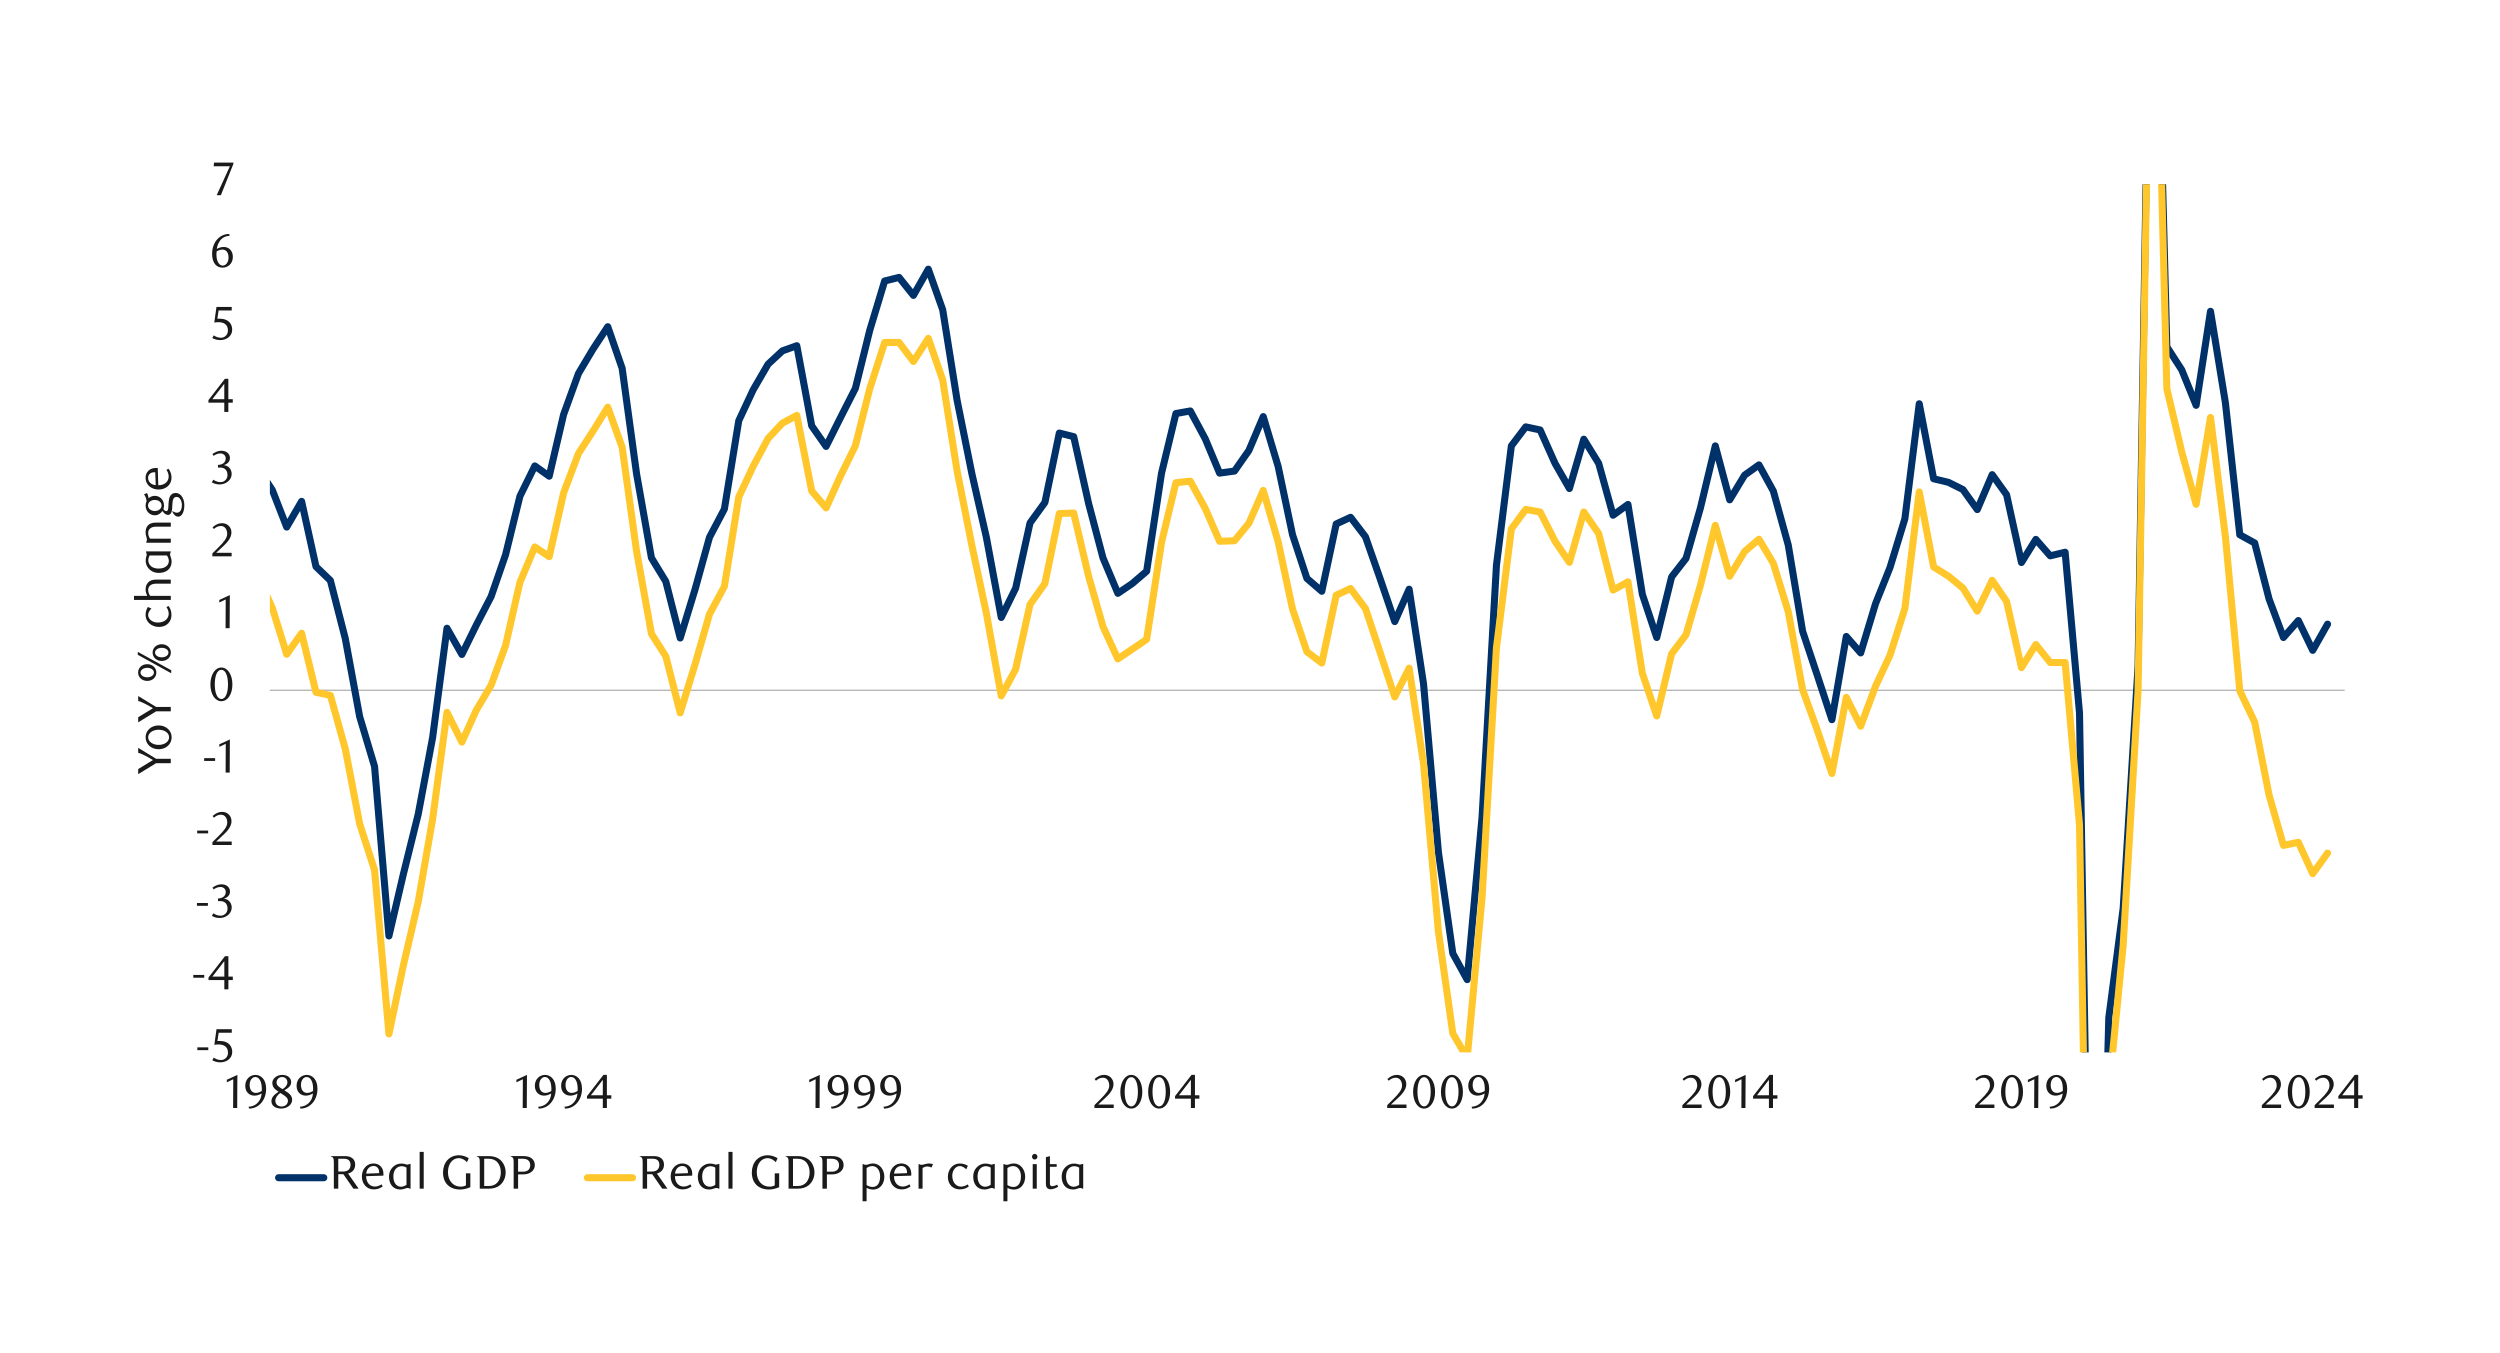 <?xml version="1.0" encoding="UTF-8"?>
<svg id="Layer_22" data-name="Layer 22" xmlns="http://www.w3.org/2000/svg" xmlns:xlink="http://www.w3.org/1999/xlink" viewBox="0 0 1460 790">
  <defs>
    <style>
      .cls-1, .cls-2, .cls-3, .cls-4 {
        fill: none;
      }

      .cls-2 {
        stroke: #a6a6a6;
        stroke-width: .69px;
      }

      .cls-2, .cls-3, .cls-4 {
        stroke-linejoin: round;
      }

      .cls-3 {
        stroke: #ffc72c;
      }

      .cls-3, .cls-4 {
        stroke-linecap: round;
        stroke-width: 4.12px;
      }

      .cls-5 {
        isolation: isolate;
      }

      .cls-6 {
        clip-path: url(#clippath-1);
      }

      .cls-7 {
        clip-path: url(#clippath-2);
      }

      .cls-4 {
        stroke: #003168;
      }

      .cls-8 {
        fill: #1a1a1a;
      }

      .cls-9 {
        clip-path: url(#clippath);
      }
    </style>
    <clipPath id="clippath">
      <rect class="cls-1" x="68.5" y="55.4" width="1323" height="679.2"/>
    </clipPath>
    <clipPath id="clippath-1">
      <rect class="cls-1" x="157.6" y="107.6" width="1212.6" height="507"/>
    </clipPath>
    <clipPath id="clippath-2">
      <rect class="cls-1" x="157.6" y="107.6" width="1212.6" height="507"/>
    </clipPath>
  </defs>
  <g class="cls-9">
    <g>
      <path class="cls-2" d="M157.6,403.1h1211.7"/>
      <g class="cls-6">
        <path class="cls-4" d="M-760.14,11.38l8.38,78,8.7,51,8.4-26.4,8.4,88.8,8.7-28.8,8.4,22.8,8.7-50.7,8.4-83.1,8.4,48.6,8.7-13.8,8.4,115.2,8.4-29.1,8.7-24,8.4-14.4,8.4-86.7,8.7,54.6,8.4-55.5,8.7,64.8,8.4,53.1,8.4,94.8,8.7,3.3,8.4-15.9,8.4,34.5,8.7-46.5,8.4-26.1,8.7-47.1,8.4-42,8.4-23.1,8.7,99.9,8.4,12.6,8.4-1.5,8.7,32.7,8.4,17.7,8.7,3,8.4,54.3,8.4,48.3,8.7-123.6,8.4-75,8.4-41.7,8.7-8.1,8.4,3.9,8.7,107.7,8.4-54.6,8.4-129,8.7,83.4,8.4-7.5,8.4,22.2,8.7,75.6,8.4-3,8.4,19.5,8.7,101.7,8.4,58.2,8.7-10.8,8.4-80.4,8.4-72.6,8.7-100.8,8.4-38.4,8.4,64.5,8.7,43.8,8.4,9,8.7,71.1,8.4-5.4,8.4-61.8,8.7,29.1,8.4-7.5,8.4-15,8.7,27.6,8.4,2.7,8.7-27.9,8.4,8.7,8.4,12,8.7,4.5,8.4,59.1,8.4,34.8,8.7-30.3,8.4-62.1,8.7-49.8,8.4,36,8.4,79.8,8.7,138.61,8.4,92.4,8.4-.6,8.7,18.9,8.4-113.7,8.4-131.4,8.7-87.3,8.4-95.7,8.7-4.2,8.4,1.5,8.4,30.6,8.7-13.8,8.4,8.4,8.4,70.8,8.7-36.6,8.4,1.5,8.7,69,8.4-11.1,8.4,49.5,8.7,95.4,8.4-99.6,8.4-30.3,8.7-60.9,8.4-89.4,8.7,37.5,8.4,17.4,8.4,66,8.7,26.1,8.4,12.9,8.4,21.6,8.7-15,8.4,38.1,8.4,8.1,8.7,33.9,8.4,45.6,8.7,29.1,8.4,99,8.4-36,8.7-35.1,8.4-44.7,8.4-63.9,8.7,15.3,8.4-17.1,8.7-16.8,8.4-24.3,8.4-34.2,8.7-17.7,8.4,6,8.4-36,8.7-24,8.4-14.1,8.7-13.2,8.4,24.3,8.4,61.5,8.7,49.2,8.4,13.8,8.4,33,8.7-28.5,8.4-30.3,8.7-16.5,8.4-51.6,8.4-18,8.7-15,8.4-7.8,8.4-3,8.7,46.8,8.4,12,8.4-16.8,8.7-17.1,8.4-33.9,8.7-28.8,8.4-2.1,8.4,10.5,8.7-15.3,8.4,23.7,8.4,52.8,8.7,43.2,8.4,36.9,8.7,46.8,8.4-17.1,8.4-38.1,8.7-12,8.4-40.5,8.4,2.1,8.7,39,8.4,31.8,8.7,20.7,8.4-5.7,8.4-7.2,8.7-57.3,8.4-34.8,8.4-1.5,8.7,16.2,8.4,20.1,8.7-1.2,8.4-12,8.4-19.8,8.7,29.1,8.4,39.9,8.4,25.5,8.7,7.5,8.4-39.3,8.4-3.9,8.7,11.4,8.4,24,8.7,25.5,8.4-18.9,8.4,55.2,8.7,98.4,8.4,59.1,8.4,15.3,8.7-95.1,8.4-147,8.7-69.6,8.4-11.1,8.4,1.8,8.7,19.5,8.4,14.7,8.4-28.8,8.7,14.1,8.4,30.3,8.7-6.3,8.4,52.5,8.4,25.2,8.7-35.4,8.4-10.8,8.4-29.4,8.7-36.3,8.4,31.5,8.7-14.4,8.4-6,8.4,15.3,8.7,31.5,8.4,50.4,8.4,25.2,8.7,26.4,8.4-48.6,8.4,9.6,8.7-28.8,8.4-21,8.7-28.5,8.4-67.2,8.4,43.8,8.7,2.1,8.4,4.2,8.4,11.7,8.7-20.4,8.4,11.7,8.7,39.6,8.4-13.5,8.4,9.6,8.7-2.1,8.4,93.9,8.4,502.79,8.7-324.88,8.4-63.9,8.7-141.31,8.4-508.21,8.4,321.61,8.7,13.5,8.4,20.7,8.4-54.9,8.7,53.4,8.4,77.1,8.7,4.8,8.4,32.7,8.4,22.5,8.7-9.9,8.4,17.4,8.66-15.3"/>
      </g>
      <g class="cls-7">
        <path class="cls-3" d="M-760.14,98.9l8.38,75.3,8.7,48.9,8.4-26.1,8.4,87,8.7-28.8,8.4,23.1,8.7-49.5,8.4-81.3,8.4,48,8.7-13.2,8.4,112.2,8.4-29.1,8.7-24.3,8.4-15.3,8.4-84.9,8.7,53.1,8.4-53.7,8.7,65.4,8.4,51.6,8.4,93,8.7,1.8,8.4-16.5,8.4,33.6,8.7-48.3,8.4-29.1,8.7-51.3,8.4-44.1,8.4-22.5,8.7,98.1,8.4,10.5,8.4-1.8,8.7,31.2,8.4,17.1,8.7,3.3,8.4,51.9,8.4,46.2,8.7-123,8.4-2.1,8.4-40.8,8.7-10.5,8.4,3,8.7,31.2,8.4-55.2,8.4-126.6,8.7,82.5,8.4-4.2,8.4,23.4,8.7,78.6,8.4-.3,8.4,18.6,8.7,103.8,8.4,55.8,8.7-11.4,8.4-77.7,8.4-72,8.7-101.1,8.4-39.3,8.4,60.9,8.7,40.5,8.4,7.8,8.7,69.9,8.4-7.5,8.4-62.7,8.7,26.7,8.4-9.3,8.4-16.8,8.7,24.9,8.4,2.4,8.7-27.6,8.4,11.1,8.4,14.4,8.7,8.1,8.4,60.9,8.4,38.4,8.7-28.2,8.4-62.4,8.7-50.1,8.4,33.6,8.4,80.4,8.7,136.5,8.4,90.3,8.4-2.7,8.7,14.7,8.4-114,8.4-131.1,8.7-87.9,8.4-96.6,8.7-4.5,8.4,1.5,8.4,30.3,8.7-13.2,8.4,7.5,8.4,69.3,8.7-36.3,8.4,1.8,8.7,69,8.4-10.5,8.4,51,8.7,96.6,8.4-95.1,8.4-24.9,8.7-57,8.4-87,8.7,35.4,8.4,14.7,8.4,67.2,8.7,32.7,8.4,18.9,8.4,27,8.7-12.3,8.4,34.5,8.4,1.8,8.7,31.2,8.4,43.8,8.7,27,8.4,95.7,8.4-39.9,8.7-37.2,8.4-48.3,8.4-62.4,8.7,17.4,8.4-18.6,8.7-14.7,8.4-23.1,8.4-36.9,8.7-20.7,8.4,5.7,8.4-37.2,8.7-23.1,8.4-12.9,8.7-14.1,8.4,23.4,8.4,60.6,8.7,48.3,8.4,13.2,8.4,33,8.7-28.5,8.4-29.1,8.7-16.2,8.4-52.2,8.4-18,8.7-16.2,8.4-9,8.4-4.5,8.7,44.1,8.4,9.9,8.4-18.6,8.7-17.7,8.4-33.3,8.7-27h8.4l8.4,11.1,8.7-13.5,8.4,24.3,8.4,53.1,8.7,43.8,8.4,39.3,8.7,48.3,8.4-15.6,8.4-37.8,8.7-12.3,8.4-40.8,8.4-.3,8.7,36.9,8.4,29.4,8.7,18.9,8.4-5.7,8.4-5.7,8.7-56.7,8.4-34.8,8.4-.9,8.7,15.9,8.4,19.2,8.7-.3,8.4-10.2,8.4-19.2,8.7,30,8.4,39.3,8.4,24.9,8.7,6.6,8.4-39.6,8.4-3.9,8.7,11.7,8.4,25.2,8.7,26.4,8.4-16.8,8.4,55.8,8.7,98.1,8.4,59.4,8.4,14.4,8.7-93.9,8.4-145.8,8.7-69.3,8.4-11.4,8.4,1.5,8.7,17.1,8.4,12.3,8.4-29.4,8.7,12.6,8.4,33,8.7-4.8,8.4,53.4,8.4,24.9,8.7-36.3,8.4-11.1,8.4-28.8,8.7-35.1,8.4,29.7,8.7-14.4,8.4-7.2,8.4,14.1,8.7,28.2,8.4,45.6,8.4,23.1,8.7,25.8,8.4-44.4,8.4,16.8,8.7-23.4,8.4-18,8.7-27.3,8.4-68.1,8.4,43.8,8.7,5.4,8.4,6.9,8.4,13.5,8.7-18,8.4,12.3,8.7,38.7,8.4-13.5,8.4,10.5h8.7l8.4,94.8,8.4,492.87,8.7-336.87,8.4-85.8,8.7-148.5,8.4-505.8,8.4,329.4,8.7,36.9,8.4,30.6,8.4-50.7,8.7,69.6,8.4,90,8.7,18.3,8.4,42.6,8.4,29.4,8.7-1.8,8.4,18.3,8.66-12"/>
      </g>
      <g class="cls-5">
        <path class="cls-8" d="M115.24,613.29v-1.63h6.4v1.63h-6.4Z"/>
        <path class="cls-8" d="M135.36,603.13h-7.67l-.72,4.83c.41-.03.83-.05,1.21-.05,5.85,0,7.45,3.59,7.45,6.46,0,3.7-3.26,6.04-6.93,6.04-1.49,0-2.93-.25-4.72-1.19l.86-1.57c1.33.94,2.79,1.41,4.28,1.41,2.02,0,4.03-1.68,4.03-4.2,0-3.95-2.9-4.91-5.58-4.91-.86,0-1.71.11-2.4.22l1.27-9.11h8.92v2.07Z"/>
      </g>
      <g class="cls-5">
        <path class="cls-8" d="M112.88,570.99v-1.63h6.4v1.63h-6.4Z"/>
        <path class="cls-8" d="M133.38,572.34v5.44h-2.37v-5.44h-9.25v-1.49l9.61-12.42h2.01v11.92h2.59v1.99h-2.59ZM131.01,561.3l-6.98,9.05h6.98v-9.05Z"/>
      </g>
      <g class="cls-5">
        <path class="cls-8" d="M115.02,528.99v-1.63h6.4v1.63h-6.4Z"/>
        <path class="cls-8" d="M135.31,530.12c0,3.37-3.34,5.99-6.98,5.99-1.38,0-2.87-.25-4.58-1.19l.83-1.57c1.35.94,2.79,1.41,4.31,1.41,2.07,0,4-1.66,4-4.14,0-2.87-1.79-4.36-4.11-4.36h-1.46v-1.55c2.65-.08,4.53-1.38,4.53-3.84,0-1.68-1.38-2.87-3.06-2.87-1.46,0-2.65.47-4.03,1.41l-.66-1.05c1.63-1.19,3.34-1.93,5.16-1.93,3.01,0,5.05,1.74,5.05,4.22,0,2.24-1.55,3.51-3.51,4.22,2.71.22,4.53,2.4,4.53,5.25Z"/>
      </g>
      <g class="cls-5">
        <path class="cls-8" d="M115.16,486.69v-1.63h6.4v1.63h-6.4Z"/>
        <path class="cls-8" d="M124.05,493.48v-1.66l3.64-3.62c3.04-3.01,5.02-5.38,5.02-7.81,0-2.65-1.41-4.61-3.67-4.61-1.6,0-2.98.72-4.08,1.77l-.8-.99c1.79-1.6,3.42-2.43,5.58-2.43,3.04,0,5.46,2.24,5.46,5.49s-2.9,6.18-4.58,7.76l-4.36,4.06h9.05v2.04h-11.26Z"/>
      </g>
      <g class="cls-5">
        <path class="cls-8" d="M119.23,444.39v-1.63h6.4v1.63h-6.4Z"/>
        <path class="cls-8" d="M131.76,451.18l.08-16.81-3.75,1.79v-1.49l6.16-2.84-.11,19.35h-2.37Z"/>
      </g>
      <g class="cls-5">
        <path class="cls-8" d="M129.26,409.51c-3.64,0-6.38-4.08-6.38-9.77s2.71-9.91,6.38-9.91,6.46,4.14,6.46,9.88-2.73,9.8-6.46,9.8ZM129.29,391.16c-2.57,0-3.86,3.67-3.86,8.53s1.35,8.53,3.86,8.53,3.86-3.7,3.86-8.47-1.3-8.58-3.86-8.58Z"/>
      </g>
      <g class="cls-5">
        <path class="cls-8" d="M131.73,366.88l.08-16.81-3.75,1.79v-1.49l6.16-2.84-.11,19.35h-2.37Z"/>
      </g>
      <g class="cls-5">
        <path class="cls-8" d="M124.01,324.88v-1.66l3.64-3.62c3.04-3.01,5.02-5.38,5.02-7.81,0-2.65-1.41-4.61-3.67-4.61-1.6,0-2.98.72-4.08,1.77l-.8-.99c1.79-1.6,3.42-2.43,5.58-2.43,3.04,0,5.46,2.24,5.46,5.49s-2.9,6.18-4.58,7.76l-4.36,4.06h9.05v2.04h-11.26Z"/>
      </g>
      <g class="cls-5">
        <path class="cls-8" d="M135.28,276.92c0,3.37-3.34,5.99-6.98,5.99-1.38,0-2.87-.25-4.58-1.19l.83-1.57c1.35.94,2.79,1.41,4.31,1.41,2.07,0,4-1.66,4-4.14,0-2.87-1.79-4.36-4.11-4.36h-1.46v-1.55c2.65-.08,4.53-1.38,4.53-3.84,0-1.68-1.38-2.87-3.06-2.87-1.46,0-2.65.47-4.03,1.41l-.66-1.05c1.63-1.19,3.34-1.93,5.16-1.93,3.01,0,5.05,1.74,5.05,4.22,0,2.24-1.55,3.51-3.51,4.22,2.71.22,4.53,2.4,4.53,5.25Z"/>
      </g>
      <g class="cls-5">
        <path class="cls-8" d="M133.35,235.14v5.44h-2.37v-5.44h-9.25v-1.49l9.61-12.42h2.01v11.92h2.59v1.99h-2.59ZM130.98,224.1l-6.98,9.05h6.98v-9.05Z"/>
      </g>
      <g class="cls-5">
        <path class="cls-8" d="M135.33,181.33h-7.67l-.72,4.83c.41-.03.83-.05,1.21-.05,5.85,0,7.45,3.59,7.45,6.46,0,3.7-3.26,6.04-6.93,6.04-1.49,0-2.93-.25-4.72-1.19l.86-1.57c1.33.94,2.79,1.41,4.28,1.41,2.02,0,4.03-1.68,4.03-4.2,0-3.95-2.9-4.91-5.58-4.91-.86,0-1.71.11-2.4.22l1.27-9.11h8.92v2.07Z"/>
      </g>
      <g class="cls-5">
        <path class="cls-8" d="M134.15,137.71c-4,.22-5.49,2.4-6.38,4.03-.52.91-1.02,2.46-1.16,3.64,1.46-.83,2.82-1.16,4.08-1.16,2.9,0,5.3,2.12,5.3,5.8,0,4.06-2.98,6.29-5.99,6.29-3.39,0-6.13-2.48-6.13-8.09,0-6.71,4.36-11.59,9.94-11.59l.33,1.08ZM126.39,148.42c0,1.57.25,3.17.64,4.09.69,1.74,1.77,2.59,3.01,2.59,1.77,0,3.42-1.79,3.42-4.61,0-3.15-1.46-4.72-3.53-4.72-1.05,0-2.18.3-3.42,1.02-.08.52-.11,1.08-.11,1.63Z"/>
      </g>
      <g class="cls-5">
        <path class="cls-8" d="M128.98,113.98h-2.43l7.7-16.89h-9.44l.17-2.12h11.32v.75l-7.31,18.27Z"/>
      </g>
      <g class="cls-5">
        <path class="cls-8" d="M136.14,647.08l.08-16.81-3.75,1.79v-1.49l6.16-2.84-.11,19.35h-2.37Z"/>
        <path class="cls-8" d="M145.17,646.34c3.81-.22,5.66-2.4,6.62-4.11.52-.91.91-2.46.99-3.64-1.38.86-2.9,1.27-4.17,1.27-2.95,0-5.38-2.07-5.38-5.74,0-4.06,2.93-6.38,5.96-6.38s6.24,2.46,6.24,8.09c0,6.68-4.33,11.59-9.94,11.59l-.33-1.08ZM152.9,636.09c-.03-1.99-.25-3.53-.77-4.67-.72-1.71-1.79-2.46-3.04-2.46-1.68,0-3.29,1.77-3.29,4.61,0,3.12,1.52,4.69,3.64,4.69,1.02,0,2.21-.39,3.42-1.13.03-.39.03-.66.03-1.05Z"/>
        <path class="cls-8" d="M159.02,632.45c0-2.62,2.76-4.72,5.77-4.72s5.25,1.63,5.25,4.2c0,2.37-1.82,3.59-3.97,4.83l.55.33c1.9,1.21,4,2.54,4,5.24s-2.79,5.08-6.4,5.08c-3.06,0-5.71-1.44-5.71-4.31s2.68-4.47,4.2-5.55c-1.57-.99-3.67-2.24-3.67-5.11ZM160.79,642.78c0,1.79,1.24,3.42,3.64,3.42s3.73-1.63,3.73-3.42c0-.8-.39-1.55-1.19-2.26-1.08-.99-2.57-1.77-3.31-2.24-1.49,1.1-2.87,2.79-2.87,4.5ZM167.86,632.04c0-.66-.22-1.35-.66-1.93-.5-.66-1.38-1.13-2.43-1.13-.97,0-1.74.33-2.29.88-.66.61-.97,1.38-.97,2.32,0,1.74,1.6,2.73,3.06,3.62l.44.25c1.46-.8,2.84-2.35,2.84-4Z"/>
        <path class="cls-8" d="M175.14,646.34c3.81-.22,5.66-2.4,6.62-4.11.52-.91.91-2.46.99-3.64-1.38.86-2.9,1.27-4.17,1.27-2.95,0-5.38-2.07-5.38-5.74,0-4.06,2.93-6.38,5.96-6.38s6.24,2.46,6.24,8.09c0,6.68-4.33,11.59-9.94,11.59l-.33-1.08ZM182.87,636.09c-.03-1.99-.25-3.53-.77-4.67-.72-1.71-1.79-2.46-3.04-2.46-1.68,0-3.29,1.77-3.29,4.61,0,3.12,1.52,4.69,3.64,4.69,1.02,0,2.21-.39,3.42-1.13.03-.39.03-.66.03-1.05Z"/>
      </g>
      <g class="cls-5">
        <path class="cls-8" d="M305.26,647.08l.08-16.81-3.75,1.79v-1.49l6.16-2.84-.11,19.35h-2.37Z"/>
        <path class="cls-8" d="M314.29,646.34c3.81-.22,5.66-2.4,6.62-4.11.52-.91.91-2.46.99-3.64-1.38.86-2.9,1.27-4.17,1.27-2.95,0-5.38-2.07-5.38-5.74,0-4.06,2.93-6.38,5.96-6.38s6.24,2.46,6.24,8.09c0,6.68-4.33,11.59-9.94,11.59l-.33-1.08ZM322.02,636.09c-.03-1.99-.25-3.53-.77-4.67-.72-1.71-1.79-2.46-3.04-2.46-1.68,0-3.29,1.77-3.29,4.61,0,3.12,1.52,4.69,3.64,4.69,1.02,0,2.21-.39,3.42-1.13.03-.39.03-.66.03-1.05Z"/>
        <path class="cls-8" d="M329.63,646.34c3.81-.22,5.66-2.4,6.62-4.11.52-.91.91-2.46.99-3.64-1.38.86-2.9,1.27-4.17,1.27-2.95,0-5.38-2.07-5.38-5.74,0-4.06,2.93-6.38,5.96-6.38s6.24,2.46,6.24,8.09c0,6.68-4.33,11.59-9.94,11.59l-.33-1.08ZM337.36,636.09c-.03-1.99-.25-3.53-.77-4.67-.72-1.71-1.79-2.46-3.04-2.46-1.68,0-3.29,1.77-3.29,4.61,0,3.12,1.52,4.69,3.64,4.69,1.02,0,2.21-.39,3.42-1.13.03-.39.03-.66.03-1.05Z"/>
        <path class="cls-8" d="M354.42,641.64v5.44h-2.37v-5.44h-9.25v-1.49l9.61-12.42h2.01v11.92h2.59v1.99h-2.59ZM352.04,630.6l-6.98,9.05h6.98v-9.05Z"/>
      </g>
      <g class="cls-5">
        <path class="cls-8" d="M476.25,647.08l.08-16.81-3.75,1.79v-1.49l6.16-2.84-.11,19.35h-2.37Z"/>
        <path class="cls-8" d="M485.28,646.34c3.81-.22,5.66-2.4,6.62-4.11.52-.91.91-2.46.99-3.64-1.38.86-2.9,1.27-4.17,1.27-2.95,0-5.38-2.07-5.38-5.74,0-4.06,2.93-6.38,5.96-6.38s6.24,2.46,6.24,8.09c0,6.68-4.33,11.59-9.94,11.59l-.33-1.08ZM493.01,636.09c-.03-1.99-.25-3.53-.77-4.67-.72-1.71-1.79-2.46-3.04-2.46-1.68,0-3.29,1.77-3.29,4.61,0,3.12,1.52,4.69,3.64,4.69,1.02,0,2.21-.39,3.42-1.13.03-.39.03-.66.03-1.05Z"/>
        <path class="cls-8" d="M500.62,646.34c3.81-.22,5.66-2.4,6.62-4.11.52-.91.91-2.46.99-3.64-1.38.86-2.9,1.27-4.17,1.27-2.95,0-5.38-2.07-5.38-5.74,0-4.06,2.93-6.38,5.96-6.38s6.24,2.46,6.24,8.09c0,6.68-4.33,11.59-9.94,11.59l-.33-1.08ZM508.35,636.09c-.03-1.99-.25-3.53-.77-4.67-.72-1.71-1.79-2.46-3.04-2.46-1.68,0-3.29,1.77-3.29,4.61,0,3.12,1.52,4.69,3.64,4.69,1.02,0,2.21-.39,3.42-1.13.03-.39.03-.66.03-1.05Z"/>
        <path class="cls-8" d="M515.97,646.34c3.81-.22,5.66-2.4,6.62-4.11.52-.91.91-2.46.99-3.64-1.38.86-2.9,1.27-4.17,1.27-2.95,0-5.38-2.07-5.38-5.74,0-4.06,2.93-6.38,5.96-6.38s6.24,2.46,6.24,8.09c0,6.68-4.33,11.59-9.94,11.59l-.33-1.08ZM523.7,636.09c-.03-1.99-.25-3.53-.77-4.67-.72-1.71-1.79-2.46-3.04-2.46-1.68,0-3.29,1.77-3.29,4.61,0,3.12,1.52,4.69,3.64,4.69,1.02,0,2.21-.39,3.42-1.13.03-.39.03-.66.03-1.05Z"/>
      </g>
      <g class="cls-5">
        <path class="cls-8" d="M639.14,647.08v-1.66l3.64-3.62c3.04-3.01,5.02-5.38,5.02-7.81,0-2.65-1.41-4.61-3.67-4.61-1.6,0-2.98.72-4.08,1.77l-.8-.99c1.79-1.6,3.42-2.43,5.58-2.43,3.04,0,5.46,2.24,5.46,5.49s-2.9,6.18-4.58,7.76l-4.36,4.06h9.05v2.04h-11.26Z"/>
        <path class="cls-8" d="M660.65,647.41c-3.64,0-6.38-4.08-6.38-9.77s2.71-9.91,6.38-9.91,6.46,4.14,6.46,9.88-2.73,9.8-6.46,9.8ZM660.67,629.06c-2.57,0-3.86,3.67-3.86,8.53s1.35,8.53,3.86,8.53,3.86-3.7,3.86-8.47-1.3-8.58-3.86-8.58Z"/>
        <path class="cls-8" d="M676.9,647.41c-3.64,0-6.38-4.08-6.38-9.77s2.71-9.91,6.38-9.91,6.46,4.14,6.46,9.88-2.73,9.8-6.46,9.8ZM676.93,629.06c-2.57,0-3.86,3.67-3.86,8.53s1.35,8.53,3.86,8.53,3.86-3.7,3.86-8.47-1.3-8.58-3.86-8.58Z"/>
        <path class="cls-8" d="M697.85,641.64v5.44h-2.37v-5.44h-9.25v-1.49l9.61-12.42h2.01v11.92h2.59v1.99h-2.59ZM695.48,630.6l-6.98,9.05h6.98v-9.05Z"/>
      </g>
      <g class="cls-5">
        <path class="cls-8" d="M810.13,647.08v-1.66l3.64-3.62c3.04-3.01,5.02-5.38,5.02-7.81,0-2.65-1.41-4.61-3.67-4.61-1.6,0-2.98.72-4.08,1.77l-.8-.99c1.79-1.6,3.42-2.43,5.58-2.43,3.04,0,5.46,2.24,5.46,5.49s-2.9,6.18-4.58,7.76l-4.36,4.06h9.05v2.04h-11.26Z"/>
        <path class="cls-8" d="M831.63,647.41c-3.64,0-6.38-4.08-6.38-9.77s2.71-9.91,6.38-9.91,6.46,4.14,6.46,9.88-2.73,9.8-6.46,9.8ZM831.66,629.06c-2.57,0-3.86,3.67-3.86,8.53s1.35,8.53,3.86,8.53,3.86-3.7,3.86-8.47-1.3-8.58-3.86-8.58Z"/>
        <path class="cls-8" d="M847.89,647.41c-3.64,0-6.38-4.08-6.38-9.77s2.71-9.91,6.38-9.91,6.46,4.14,6.46,9.88-2.73,9.8-6.46,9.8ZM847.92,629.06c-2.57,0-3.86,3.67-3.86,8.53s1.35,8.53,3.86,8.53,3.86-3.7,3.86-8.47-1.3-8.58-3.86-8.58Z"/>
        <path class="cls-8" d="M859.4,646.34c3.81-.22,5.66-2.4,6.62-4.11.52-.91.91-2.46.99-3.64-1.38.86-2.9,1.27-4.17,1.27-2.95,0-5.38-2.07-5.38-5.74,0-4.06,2.93-6.38,5.96-6.38s6.24,2.46,6.24,8.09c0,6.68-4.33,11.59-9.94,11.59l-.33-1.08ZM867.13,636.09c-.03-1.99-.25-3.53-.77-4.67-.72-1.71-1.79-2.46-3.04-2.46-1.68,0-3.29,1.77-3.29,4.61,0,3.12,1.52,4.69,3.64,4.69,1.02,0,2.21-.39,3.42-1.13.03-.39.03-.66.03-1.05Z"/>
      </g>
      <g class="cls-5">
        <path class="cls-8" d="M982.49,647.08v-1.66l3.64-3.62c3.04-3.01,5.02-5.38,5.02-7.81,0-2.65-1.41-4.61-3.67-4.61-1.6,0-2.98.72-4.08,1.77l-.8-.99c1.79-1.6,3.42-2.43,5.58-2.43,3.04,0,5.46,2.24,5.46,5.49s-2.9,6.18-4.58,7.76l-4.36,4.06h9.05v2.04h-11.26Z"/>
        <path class="cls-8" d="M1003.99,647.41c-3.64,0-6.38-4.08-6.38-9.77s2.71-9.91,6.38-9.91,6.46,4.14,6.46,9.88-2.73,9.8-6.46,9.8ZM1004.02,629.06c-2.57,0-3.86,3.67-3.86,8.53s1.35,8.53,3.86,8.53,3.86-3.7,3.86-8.47-1.3-8.58-3.86-8.58Z"/>
        <path class="cls-8" d="M1016.96,647.08l.08-16.81-3.75,1.79v-1.49l6.16-2.84-.11,19.35h-2.37Z"/>
        <path class="cls-8" d="M1035.42,641.64v5.44h-2.37v-5.44h-9.25v-1.49l9.61-12.42h2.01v11.92h2.59v1.99h-2.59ZM1033.05,630.6l-6.98,9.05h6.98v-9.05Z"/>
      </g>
      <g class="cls-5">
        <path class="cls-8" d="M1153.47,647.08v-1.66l3.64-3.62c3.04-3.01,5.02-5.38,5.02-7.81,0-2.65-1.41-4.61-3.67-4.61-1.6,0-2.98.72-4.08,1.77l-.8-.99c1.79-1.6,3.42-2.43,5.58-2.43,3.04,0,5.46,2.24,5.46,5.49s-2.9,6.18-4.58,7.76l-4.36,4.06h9.05v2.04h-11.26Z"/>
        <path class="cls-8" d="M1174.98,647.41c-3.64,0-6.38-4.08-6.38-9.77s2.71-9.91,6.38-9.91,6.46,4.14,6.46,9.88-2.73,9.8-6.46,9.8ZM1175,629.06c-2.57,0-3.86,3.67-3.86,8.53s1.35,8.53,3.86,8.53,3.86-3.7,3.86-8.47-1.3-8.58-3.86-8.58Z"/>
        <path class="cls-8" d="M1187.95,647.08l.08-16.81-3.75,1.79v-1.49l6.16-2.84-.11,19.35h-2.37Z"/>
        <path class="cls-8" d="M1196.97,646.34c3.81-.22,5.66-2.4,6.62-4.11.52-.91.91-2.46.99-3.64-1.38.86-2.9,1.27-4.17,1.27-2.95,0-5.38-2.07-5.38-5.74,0-4.06,2.93-6.38,5.96-6.38s6.24,2.46,6.24,8.09c0,6.68-4.33,11.59-9.94,11.59l-.33-1.08ZM1204.7,636.09c-.03-1.99-.25-3.53-.77-4.67-.72-1.71-1.79-2.46-3.04-2.46-1.68,0-3.29,1.77-3.29,4.61,0,3.12,1.52,4.69,3.64,4.69,1.02,0,2.21-.39,3.42-1.13.03-.39.03-.66.03-1.05Z"/>
      </g>
      <g class="cls-5">
        <path class="cls-8" d="M1320.92,647.08v-1.66l3.64-3.62c3.04-3.01,5.02-5.38,5.02-7.81,0-2.65-1.41-4.61-3.67-4.61-1.6,0-2.98.72-4.08,1.77l-.8-.99c1.79-1.6,3.42-2.43,5.58-2.43,3.04,0,5.46,2.24,5.46,5.49s-2.9,6.18-4.58,7.76l-4.36,4.06h9.05v2.04h-11.26Z"/>
        <path class="cls-8" d="M1342.42,647.41c-3.64,0-6.38-4.08-6.38-9.77s2.71-9.91,6.38-9.91,6.46,4.14,6.46,9.88-2.73,9.8-6.46,9.8ZM1342.45,629.06c-2.57,0-3.86,3.67-3.86,8.53s1.35,8.53,3.86,8.53,3.86-3.7,3.86-8.47-1.3-8.58-3.86-8.58Z"/>
        <path class="cls-8" d="M1351.75,647.08v-1.66l3.64-3.62c3.04-3.01,5.02-5.38,5.02-7.81,0-2.65-1.41-4.61-3.67-4.61-1.6,0-2.98.72-4.08,1.77l-.8-.99c1.79-1.6,3.42-2.43,5.58-2.43,3.04,0,5.46,2.24,5.46,5.49s-2.9,6.18-4.58,7.76l-4.36,4.06h9.05v2.04h-11.26Z"/>
        <path class="cls-8" d="M1377.19,641.64v5.44h-2.37v-5.44h-9.25v-1.49l9.61-12.42h2.01v11.92h2.59v1.99h-2.59ZM1374.82,630.6l-6.98,9.05h6.98v-9.05Z"/>
      </g>
      <g class="cls-5">
        <path class="cls-8" d="M91.17,443.13h8.56v2.57h-8.56l-10.46,6.4v-2.98l8.61-5.25c-2.48-1.57-7.07-4.03-8.61-4.2v-2.93l10.46,6.38Z"/>
        <path class="cls-8" d="M100.25,430.58c0,3.89-3.15,6.98-7.62,6.98s-7.59-3.09-7.59-6.98,3.17-6.93,7.59-6.93,7.62,3.09,7.62,6.93ZM86.53,430.58c0,2.54,2.68,4.44,6.1,4.44s6.13-1.85,6.13-4.44-2.73-4.42-6.13-4.42-6.1,1.91-6.1,4.42Z"/>
        <path class="cls-8" d="M91.17,412.86h8.56v2.57h-8.56l-10.46,6.4v-2.98l8.61-5.25c-2.48-1.57-7.07-4.03-8.61-4.2v-2.93l10.46,6.38Z"/>
        <path class="cls-8" d="M100,391.44v1.74l-19.54-10.79v-1.71l19.54,10.76ZM91.31,392.77c0,2.71-2.21,4.89-5.33,4.89s-5.33-2.18-5.33-4.89,2.21-4.89,5.33-4.89,5.33,2.21,5.33,4.89ZM82.06,392.77c0,1.57,1.74,2.79,3.92,2.79s3.92-1.16,3.92-2.79-1.74-2.76-3.92-2.76-3.92,1.19-3.92,2.76ZM99.78,381.09c0,2.73-2.21,4.91-5.33,4.91s-5.33-2.18-5.33-4.91,2.24-4.86,5.33-4.86,5.33,2.18,5.33,4.86ZM90.54,381.09c0,1.6,1.74,2.79,3.92,2.79s3.92-1.16,3.92-2.79-1.74-2.76-3.92-2.76-3.92,1.19-3.92,2.76Z"/>
        <path class="cls-8" d="M100.14,359.18c0,4.03-2.95,6.96-7.31,6.96s-7.81-2.98-7.81-6.96c0-1.88.5-3.28,1.33-4.72l2.1.97c-.83.72-1.93,2.15-1.93,3.78,0,2.18,2.32,4.36,5.6,4.36,4.11,0,6.4-2.37,6.4-5.11,0-1.02-.28-2.4-1.3-3.92l1.21-.64c.8,1.1,1.71,2.62,1.71,5.27Z"/>
        <path class="cls-8" d="M99.73,340.85h-8c-1.57,0-2.73.22-3.53.69-1.1.66-1.66,1.74-1.66,2.98,0,1.35.47,2.46,1.16,3.48h12.04v2.35h-21.48v-2.35h7.73c-.44-.97-.97-2.29-.97-3.84,0-2.1.91-3.78,2.4-4.75,1.05-.66,2.4-.94,3.97-.94h8.34v2.37Z"/>
        <path class="cls-8" d="M99.73,322v.39c-.28.47-.41.88-.41,1.35,0,1.13.91,2.21.91,4.22,0,2.21-.88,3.92-2.26,5.02-1.38,1.08-3.23,1.6-5.19,1.6-2.95,0-4.97-1.24-6.32-3.01-.94-1.21-1.38-2.68-1.38-4.14,0-1.32.36-2.65.63-3.39l-.47-2.04h14.49ZM86.62,327.19c0,2.51,1.9,4.86,5.96,4.86,2.35,0,4.11-.66,5.16-1.99.55-.66.86-1.55.86-2.51,0-1.41-.75-2.68-1.16-3.17h-10.02c-.41.66-.8,1.71-.8,2.82Z"/>
        <path class="cls-8" d="M99.73,307.56h-8c-1.57,0-2.73.19-3.53.69-1.1.63-1.66,1.74-1.66,2.95,0,1.38.47,2.43,1.08,3.4h12.12v2.35h-14.33v-.36c.3-.66.41-1.02.41-1.46,0-1.21-.8-2.21-.8-4.25,0-2.21.75-3.75,2.13-4.69,1.13-.75,2.48-.99,4.17-.99h8.42v2.37Z"/>
        <path class="cls-8" d="M86.75,291.03c.66-.66,1.93-1.46,3.67-1.46,2.95,0,5.36,2.37,5.36,5.69,0,.99-.28,1.71-.36,2.07.58.83,1.13,1.16,1.63,1.16.55,0,.86-.3,1.05-.88.25-.86.25-2.24.33-3.73.17-2.87.8-5.99,4.2-5.99,1.1,0,2.24.5,3.12,1.46,1.3,1.44,1.9,3.51,1.9,5.6,0,4.36-1.6,6.79-3.59,6.79-1.3,0-2.59-1.05-3.42-2.95v-.36c.99.66,1.9.99,2.71.99,1.71,0,2.87-1.52,2.87-4.5,0-2.18-1.05-4.72-3.09-4.72s-2.35,2.07-2.46,4.39c-.08,1.71-.08,3.53-.66,4.8-.41.91-1.13,1.33-1.88,1.33-1.13,0-2.13-.66-3.29-2.29-1.05,1.46-2.54,2.51-4.42,2.51-2.98,0-5.38-2.37-5.38-5.69,0-.8.19-1.77.58-2.51-.14-1.88-1.05-3.56-1.55-4.06l1.77-.72c.47.72.86,2.1.91,3.06ZM86.45,295.2c0,1.96,1.82,3.23,3.95,3.23s3.95-1.27,3.95-3.23-1.79-3.23-3.95-3.23-3.95,1.24-3.95,3.23Z"/>
        <path class="cls-8" d="M92.44,283.39c3.75,0,6.07-2.18,6.07-5.13,0-1.27-.47-2.62-1.3-3.89l1.21-.63c1.35,1.79,1.74,3.51,1.74,5.3,0,4-3.26,6.85-7.56,6.85s-7.59-2.9-7.59-6.79c0-3.09,2.07-5.82,6.13-5.82.28,0,.72.03.99.05l.3,10.08ZM90.07,275.8c-2.32,0-3.59,1.52-3.59,3.2,0,2.32,1.71,4.11,4.47,4.33l-.28-7.51c-.22-.03-.41-.03-.61-.03Z"/>
      </g>
      <path class="cls-4" d="M162.7,687.8h26.4"/>
      <g class="cls-5">
        <path class="cls-8" d="M201.46,675.16c3.53,0,5.96,1.6,5.96,5,0,2.82-1.68,4.53-4.14,5.19l6.16,8.83h-3.06l-5.85-8.45h-2.98v8.45h-2.59v-15.21c0-1.24,0-2.24-.5-2.87-.25-.36-.77-.66-1.24-.69v-.25h8.25ZM201,676.71h-3.45v7.45h2.95c3.17,0,4.22-1.96,4.22-3.92,0-2.35-1.41-3.53-3.73-3.53Z"/>
        <path class="cls-8" d="M213.83,686.89c0,3.75,2.18,6.07,5.13,6.07,1.27,0,2.62-.47,3.89-1.3l.63,1.21c-1.79,1.35-3.51,1.74-5.3,1.74-4,0-6.85-3.26-6.85-7.56s2.9-7.59,6.79-7.59c3.09,0,5.82,2.07,5.82,6.13,0,.28-.03.72-.05.99l-10.08.3ZM221.42,684.52c0-2.32-1.52-3.59-3.2-3.59-2.32,0-4.11,1.71-4.33,4.47l7.51-.28c.03-.22.03-.41.03-.61Z"/>
        <path class="cls-8" d="M239.77,694.18h-.39c-.47-.28-.88-.41-1.35-.41-1.13,0-2.21.91-4.22.91-2.21,0-3.92-.88-5.02-2.26-1.08-1.38-1.6-3.23-1.6-5.19,0-2.95,1.24-4.97,3.01-6.32,1.21-.94,2.68-1.38,4.14-1.38,1.32,0,2.65.36,3.39.63l2.04-.47v14.49ZM234.58,681.07c-2.51,0-4.86,1.9-4.86,5.96,0,2.35.66,4.11,1.99,5.16.66.55,1.55.86,2.51.86,1.41,0,2.68-.75,3.17-1.16v-10.02c-.66-.41-1.71-.8-2.82-.8Z"/>
        <path class="cls-8" d="M247.45,694.18h-2.37v-21.48h2.37v21.48Z"/>
        <path class="cls-8" d="M274.71,693.3c-1.66.75-3.84,1.38-5.91,1.38-6.13,0-10.08-3.67-10.08-9.91,0-5.77,3.59-10.1,9.33-10.1,2.04,0,4.09.72,5.71,1.71l-1.05,2.37c-.8-1.02-2.73-2.4-4.75-2.4-3.64,0-6.35,3.23-6.35,8.2s3.01,8.45,7.48,8.45c1.13,0,2.24-.3,3.01-.75v-7.04h2.59v8.09Z"/>
        <path class="cls-8" d="M285.62,675.16c2.35,0,4.69.66,6.29,1.99,2.12,1.74,3.4,4.53,3.4,7.54s-1.27,5.77-3.4,7.51c-1.6,1.33-3.95,1.99-6.29,1.99h-5.44v-15.21c0-1.24,0-2.24-.5-2.87-.25-.36-.77-.66-1.24-.69v-.25h7.18ZM282.77,692.64h2.68c2.37,0,4.06-.86,5.24-2.29,1.16-1.44,1.79-3.42,1.79-5.66s-.63-4.25-1.79-5.69c-1.19-1.44-2.87-2.29-5.24-2.29h-2.68v15.93Z"/>
        <path class="cls-8" d="M299.97,694.18v-15.21c0-1.24,0-2.24-.5-2.87-.25-.36-.77-.66-1.24-.69v-.25h7.51c1.82,0,3.48.39,4.61,1.21,1.3.97,1.99,2.32,1.99,4.11,0,2.98-2.68,5.36-6.6,5.36h-3.17v8.34h-2.59ZM305.35,676.71h-2.79v7.56h2.79c2.71,0,4.31-1.3,4.31-3.78s-1.6-3.78-4.31-3.78Z"/>
      </g>
      <path class="cls-3" d="M343,687.8h26.4"/>
      <g class="cls-5">
        <path class="cls-8" d="M381.81,675.16c3.53,0,5.96,1.6,5.96,5,0,2.82-1.68,4.53-4.14,5.19l6.16,8.83h-3.06l-5.85-8.45h-2.98v8.45h-2.59v-15.21c0-1.24,0-2.24-.5-2.87-.25-.36-.77-.66-1.24-.69v-.25h8.25ZM381.34,676.71h-3.45v7.45h2.95c3.17,0,4.22-1.96,4.22-3.92,0-2.35-1.41-3.53-3.73-3.53Z"/>
        <path class="cls-8" d="M394.17,686.89c0,3.75,2.18,6.07,5.13,6.07,1.27,0,2.62-.47,3.89-1.3l.63,1.21c-1.79,1.35-3.51,1.74-5.3,1.74-4,0-6.85-3.26-6.85-7.56s2.9-7.59,6.79-7.59c3.09,0,5.82,2.07,5.82,6.13,0,.28-.03.72-.05.99l-10.08.3ZM401.76,684.52c0-2.32-1.52-3.59-3.2-3.59-2.32,0-4.11,1.71-4.33,4.47l7.51-.28c.03-.22.03-.41.03-.61Z"/>
        <path class="cls-8" d="M420.11,694.18h-.39c-.47-.28-.88-.41-1.35-.41-1.13,0-2.21.91-4.22.91-2.21,0-3.92-.88-5.02-2.26-1.08-1.38-1.6-3.23-1.6-5.19,0-2.95,1.24-4.97,3.01-6.32,1.21-.94,2.68-1.38,4.14-1.38,1.32,0,2.65.36,3.39.63l2.04-.47v14.49ZM414.92,681.07c-2.51,0-4.86,1.9-4.86,5.96,0,2.35.66,4.11,1.99,5.16.66.55,1.55.86,2.51.86,1.41,0,2.68-.75,3.17-1.16v-10.02c-.66-.41-1.71-.8-2.82-.8Z"/>
        <path class="cls-8" d="M427.79,694.18h-2.37v-21.48h2.37v21.48Z"/>
        <path class="cls-8" d="M455.06,693.3c-1.66.75-3.84,1.38-5.91,1.38-6.13,0-10.08-3.67-10.08-9.91,0-5.77,3.59-10.1,9.33-10.1,2.04,0,4.08.72,5.71,1.71l-1.05,2.37c-.8-1.02-2.73-2.4-4.75-2.4-3.64,0-6.35,3.23-6.35,8.2s3.01,8.45,7.48,8.45c1.13,0,2.24-.3,3.01-.75v-7.04h2.59v8.09Z"/>
        <path class="cls-8" d="M465.96,675.16c2.35,0,4.69.66,6.29,1.99,2.12,1.74,3.4,4.53,3.4,7.54s-1.27,5.77-3.4,7.51c-1.6,1.33-3.95,1.99-6.29,1.99h-5.44v-15.21c0-1.24,0-2.24-.5-2.87-.25-.36-.77-.66-1.24-.69v-.25h7.18ZM463.11,692.64h2.68c2.37,0,4.06-.86,5.24-2.29,1.16-1.44,1.79-3.42,1.79-5.66s-.63-4.25-1.79-5.69c-1.19-1.44-2.87-2.29-5.24-2.29h-2.68v15.93Z"/>
        <path class="cls-8" d="M480.31,694.18v-15.21c0-1.24,0-2.24-.5-2.87-.25-.36-.77-.66-1.24-.69v-.25h7.51c1.82,0,3.48.39,4.61,1.21,1.3.97,1.99,2.32,1.99,4.11,0,2.98-2.68,5.36-6.6,5.36h-3.17v8.34h-2.59ZM485.69,676.71h-2.79v7.56h2.79c2.71,0,4.31-1.3,4.31-3.78s-1.6-3.78-4.31-3.78Z"/>
        <path class="cls-8" d="M504.1,679.86c.66.3,1.19.41,1.63.41,1.21,0,2.04-.8,4.08-.8s3.75.97,4.86,2.37c1.16,1.46,1.79,3.4,1.79,5.36,0,3.78-2.21,7.51-6.62,7.51-1.27,0-2.51-.39-3.75-.97v7.78h-2.35v-21.67h.36ZM506.09,692.06c.83.55,2.04,1.13,3.48,1.13,2.76,0,4.42-2.18,4.42-6.18,0-3.26-1.6-6.02-4.64-6.02-1.43,0-2.73.75-3.26,1.16v9.91Z"/>
        <path class="cls-8" d="M522.09,686.89c0,3.75,2.18,6.07,5.13,6.07,1.27,0,2.62-.47,3.89-1.3l.63,1.21c-1.79,1.35-3.51,1.74-5.3,1.74-4,0-6.85-3.26-6.85-7.56s2.9-7.59,6.79-7.59c3.09,0,5.82,2.07,5.82,6.13,0,.28-.03.72-.05.99l-10.08.3ZM529.69,684.52c0-2.32-1.52-3.59-3.2-3.59-2.32,0-4.11,1.71-4.33,4.47l7.51-.28c.03-.22.03-.41.03-.61Z"/>
        <path class="cls-8" d="M544.06,681.82c-.91-.41-1.71-.61-2.46-.61-.94,0-1.79.28-2.82.86v12.12h-2.35v-14.33h.36c.55.3,1.02.41,1.46.41,1.13,0,2.4-.8,4.28-.8.69,0,1.44.11,2.32.39l-.8,1.96Z"/>
        <path class="cls-8" d="M560.51,694.6c-4.03,0-6.96-2.95-6.96-7.31s2.98-7.81,6.96-7.81c1.88,0,3.28.5,4.72,1.33l-.97,2.1c-.72-.83-2.15-1.93-3.78-1.93-2.18,0-4.36,2.32-4.36,5.6,0,4.11,2.37,6.4,5.11,6.4,1.02,0,2.4-.28,3.92-1.3l.64,1.21c-1.1.8-2.62,1.71-5.27,1.71Z"/>
        <path class="cls-8" d="M580.94,694.18h-.39c-.47-.28-.88-.41-1.35-.41-1.13,0-2.21.91-4.22.91-2.21,0-3.92-.88-5.02-2.26-1.08-1.38-1.6-3.23-1.6-5.19,0-2.95,1.24-4.97,3.01-6.32,1.21-.94,2.68-1.38,4.14-1.38,1.32,0,2.65.36,3.39.63l2.04-.47v14.49ZM575.75,681.07c-2.51,0-4.86,1.9-4.86,5.96,0,2.35.66,4.11,1.99,5.16.66.55,1.55.86,2.51.86,1.41,0,2.68-.75,3.17-1.16v-10.02c-.66-.41-1.71-.8-2.82-.8Z"/>
        <path class="cls-8" d="M586.35,679.86c.66.3,1.19.41,1.63.41,1.21,0,2.04-.8,4.08-.8s3.75.97,4.86,2.37c1.16,1.46,1.79,3.4,1.79,5.36,0,3.78-2.21,7.51-6.62,7.51-1.27,0-2.51-.39-3.75-.97v7.78h-2.35v-21.67h.36ZM588.33,692.06c.83.55,2.04,1.13,3.48,1.13,2.76,0,4.42-2.18,4.42-6.18,0-3.26-1.6-6.02-4.64-6.02-1.43,0-2.73.75-3.26,1.16v9.91Z"/>
        <path class="cls-8" d="M604.26,677.15c-.88,0-1.57-.75-1.57-1.63s.69-1.66,1.57-1.66,1.6.75,1.6,1.66-.69,1.63-1.6,1.63ZM605.47,694.18h-2.37v-14.33h2.37v14.33Z"/>
        <path class="cls-8" d="M613.53,694.54c-.8,0-1.55-.25-2.04-.83-.44-.52-.69-1.32-.69-2.4v-15.51l2.35-.63v4.69h3.95v1.57h-3.95v9.88c0,1.05.55,1.44,1.38,1.44.88,0,2.26-.61,2.87-.88l.55,1.19c-1.16.75-2.98,1.49-4.42,1.49Z"/>
        <path class="cls-8" d="M632.6,694.18h-.39c-.47-.28-.88-.41-1.35-.41-1.13,0-2.21.91-4.22.91-2.21,0-3.92-.88-5.02-2.26-1.08-1.38-1.6-3.23-1.6-5.19,0-2.95,1.24-4.97,3.01-6.32,1.21-.94,2.68-1.38,4.14-1.38,1.32,0,2.65.36,3.39.63l2.04-.47v14.49ZM627.42,681.07c-2.51,0-4.86,1.9-4.86,5.96,0,2.35.66,4.11,1.99,5.16.66.55,1.55.86,2.51.86,1.41,0,2.68-.75,3.17-1.16v-10.02c-.66-.41-1.71-.8-2.82-.8Z"/>
      </g>
    </g>
  </g>
</svg>